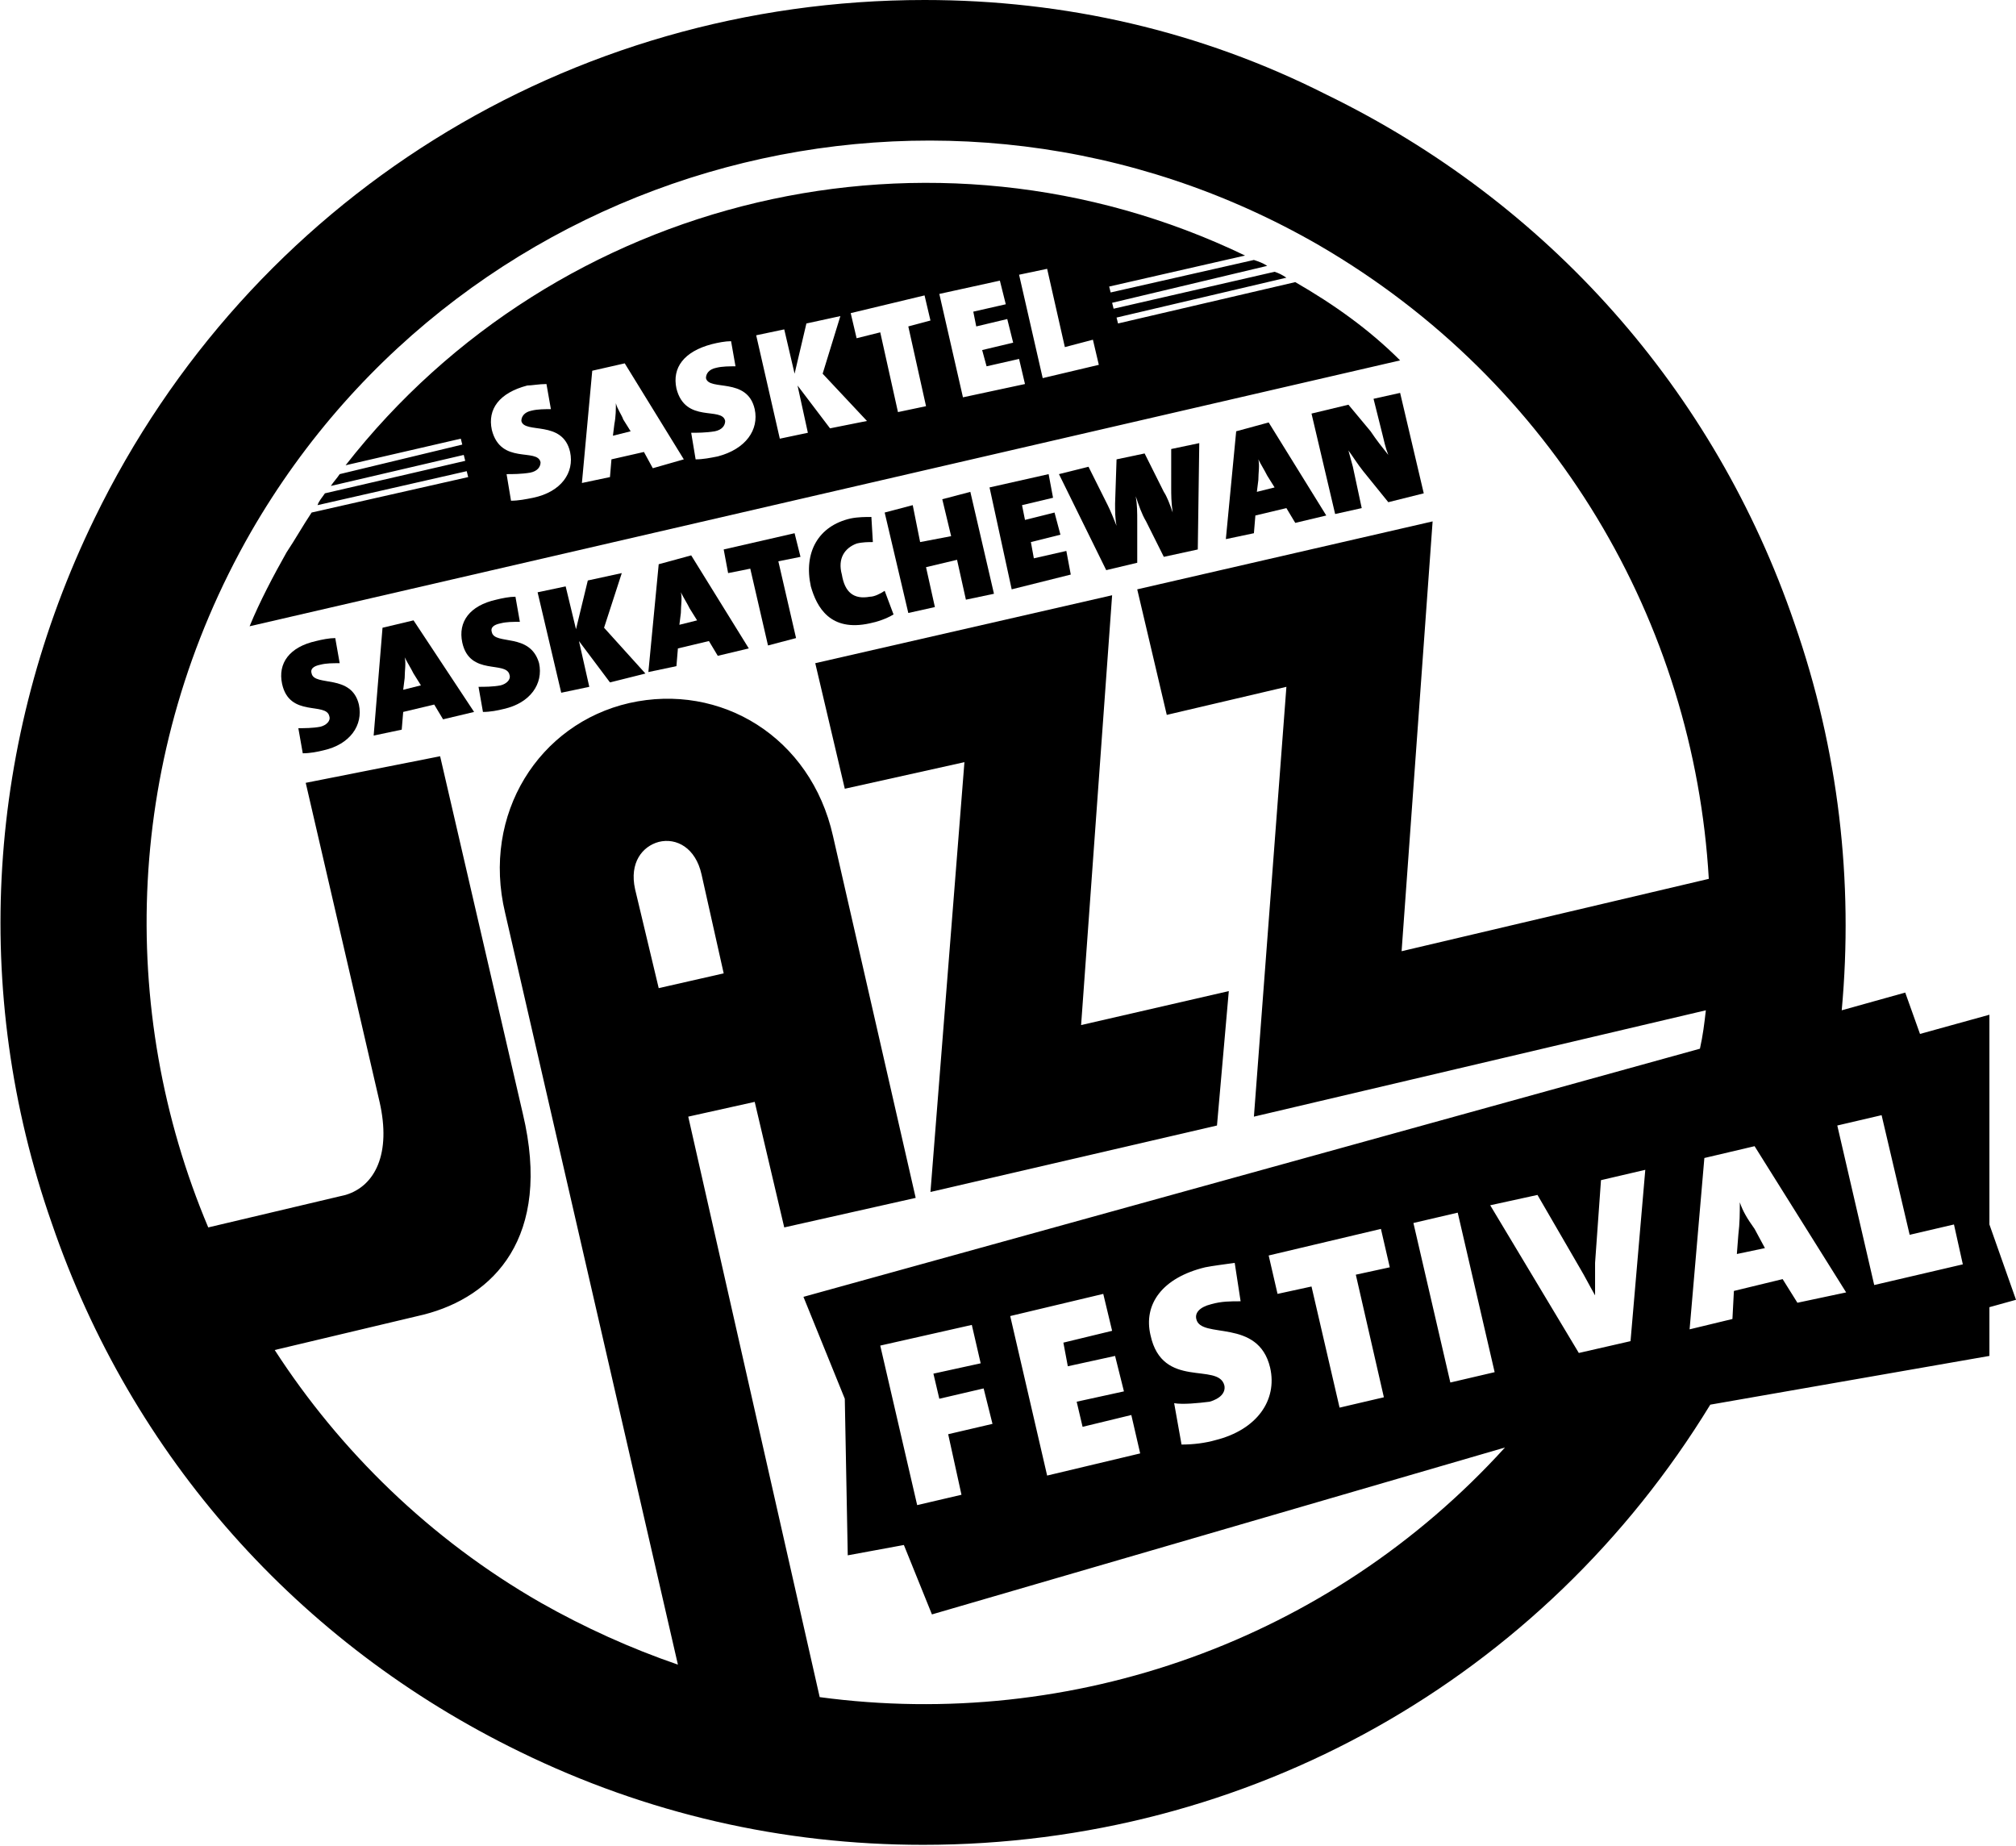 <?xml version="1.0" encoding="UTF-8"?> <svg xmlns="http://www.w3.org/2000/svg" xmlns:xlink="http://www.w3.org/1999/xlink" version="1.1" id="Layer_1" x="0px" y="0px" viewBox="0 0 136.5 125" style="enable-background:new 0 0 136.5 125;" xml:space="preserve"> <g> <path d="M41.7,27.3L41.7,27.3c0,0.4,0,0.9-0.1,1.4l-0.1,0.8l1.2-0.3l-0.5-0.8C42.1,28.1,41.8,27.7,41.7,27.3z"></path> <path d="M87.7,19.1l-12,2.8l-0.1-0.4l11.5-2.7c-0.3-0.2-0.5-0.3-0.8-0.4l-10.9,2.5l-0.1-0.4L85.8,18c-0.3-0.2-0.6-0.3-0.9-0.4 l-9.7,2.2l-0.1-0.4l9.2-2.1C63.1,7.1,37.7,13.2,23.4,31.5l7.8-1.8l0.1,0.4L23,32.1c-0.2,0.3-0.4,0.5-0.6,0.8l9-2.1l0.1,0.4 l-9.5,2.2c-0.2,0.3-0.4,0.5-0.5,0.8l10.1-2.3l0.1,0.4l-10.6,2.4c-0.6,0.9-1.1,1.8-1.7,2.7c-0.9,1.6-1.8,3.3-2.5,5l77.9-18 C92.7,22.3,90.3,20.6,87.7,19.1z M36.1,33.7c-0.5,0.1-1,0.2-1.5,0.2l-0.3-1.8c0.4,0,1,0,1.6-0.1c0.5-0.1,0.7-0.4,0.7-0.7 c-0.2-1-2.7,0.2-3.3-2.2c-0.3-1.4,0.5-2.5,2.4-3C36,26.1,36.5,26,37,26l0.3,1.7c-0.4,0-0.9,0-1.3,0.1c-0.5,0.1-0.7,0.4-0.7,0.7 c0.2,0.9,2.8-0.1,3.3,2.1C38.9,32,38,33.3,36.1,33.7z M44.2,31.7l-0.6-1.1l-2.2,0.5l-0.1,1.2l-1.9,0.4l0.7-7.6l2.2-0.5l4,6.5 L44.2,31.7z M48.6,30.9c-0.5,0.1-1,0.2-1.5,0.2l-0.3-1.8c0.4,0,1,0,1.6-0.1c0.5-0.1,0.7-0.4,0.7-0.7c-0.2-1-2.7,0.2-3.3-2.2 c-0.3-1.4,0.5-2.5,2.4-3c0.4-0.1,0.9-0.2,1.3-0.2l0.3,1.7c-0.4,0-0.9,0-1.3,0.1c-0.5,0.1-0.7,0.4-0.7,0.7c0.2,0.9,2.8-0.1,3.3,2.1 C51.4,29.1,50.5,30.4,48.6,30.9z M56.2,29L54,26.1l0.7,3.2l-1.9,0.4l-1.6-7l1.9-0.4l0.7,3l0.8-3.4l2.3-0.5l-1.2,3.9l3,3.2L56.2,29z M62.7,27.5l-1.9,0.4l-1.2-5.4L58,22.9l-0.4-1.7l5-1.2l0.4,1.7l-1.5,0.4L62.7,27.5z M65.2,26.9l-1.6-7l4.1-0.9l0.4,1.6l-2.2,0.5 l0.2,1l2.1-0.5l0.4,1.6l-2.1,0.5l0.3,1.1l2.2-0.5l0.4,1.7L65.2,26.9z M70.6,25.6l-1.6-7l1.9-0.4l1.2,5.3l1.9-0.5l0.4,1.7L70.6,25.6 z"></path> <path d="M21.1,45.6c-0.1-0.3,0.1-0.5,0.6-0.6c0.4-0.1,0.8-0.1,1.3-0.1l-0.3-1.7c-0.4,0-0.9,0.1-1.3,0.2c-1.8,0.4-2.6,1.5-2.3,2.9 c0.5,2.3,3,1.2,3.2,2.2c0.1,0.3-0.2,0.6-0.6,0.7c-0.5,0.1-1.1,0.1-1.5,0.1l0.3,1.7c0.5,0,1-0.1,1.4-0.2c1.8-0.4,2.7-1.7,2.4-3.1 C23.8,45.6,21.3,46.5,21.1,45.6z"></path> <path d="M83.7,29.2L83,36.5l1.9-0.4l0.1-1.2l2.1-0.5l0.6,1l2.1-0.5l-3.9-6.3L83.7,29.2z M85.1,33.3l0.1-0.8c0-0.5,0.1-1,0-1.4l0,0 c0.2,0.4,0.4,0.7,0.6,1.1l0.5,0.8L85.1,33.3z"></path> <polygon points="65.4,40.6 67.3,40.2 65.7,33.3 63.8,33.8 64.4,36.3 62.3,36.7 61.8,34.2 59.9,34.7 61.5,41.5 63.3,41.1 62.7,38.4 64.8,37.9 "></polygon> <path d="M79.3,33c0,0.5,0,1,0.1,1.7l0,0c-0.2-0.6-0.4-1.1-0.6-1.4l-1.3-2.6l-1.9,0.4l-0.1,3c0,0.5,0,1,0.1,1.5l0,0 c-0.2-0.5-0.4-1-0.6-1.4l-1.3-2.6l-2,0.5l3.2,6.5l2.1-0.5l0-2.8c0-0.6,0-1.1-0.1-1.7l0,0c0.2,0.6,0.4,1.2,0.7,1.7l1.2,2.4l2.3-0.5 l0.1-7.2l-1.9,0.4L79.3,33z"></path> <path d="M93,27l0.6,2.4c0.1,0.4,0.2,0.9,0.4,1.4c-0.4-0.5-0.8-1-1.2-1.6l-1.5-1.8L88.8,28l1.6,6.8l1.8-0.4l-0.6-2.8 c-0.1-0.4-0.2-0.7-0.3-1.1c0.3,0.4,0.6,0.9,1,1.4L94,34l2.4-0.6l-1.6-6.8L93,27z"></path> <polygon points="72.5,38.9 72.2,37.3 70,37.8 69.8,36.7 71.8,36.2 71.4,34.7 69.4,35.2 69.2,34.2 71.3,33.7 71,32.1 67,33 68.5,39.9 "></polygon> <path d="M25.9,42.5l-0.6,7.3l1.9-0.4l0.1-1.2l2.1-0.5l0.6,1l2.1-0.5L28,42L25.9,42.5z M27.3,46.7l0.1-0.8c0-0.5,0.1-1,0-1.4l0,0 c0.2,0.4,0.4,0.7,0.6,1.1l0.5,0.8L27.3,46.7z"></path> <path d="M33.3,42.8c-0.1-0.3,0.1-0.5,0.6-0.6c0.4-0.1,0.8-0.1,1.3-0.1l-0.3-1.7c-0.4,0-0.9,0.1-1.3,0.2c-1.8,0.4-2.6,1.5-2.3,2.9 c0.5,2.3,3,1.2,3.2,2.2c0.1,0.3-0.2,0.6-0.6,0.7c-0.5,0.1-1.1,0.1-1.5,0.1l0.3,1.7c0.5,0,1-0.1,1.4-0.2c1.8-0.4,2.7-1.7,2.4-3.1 C35.9,42.8,33.5,43.7,33.3,42.8z"></path> <path d="M58.9,42.2c0.5-0.1,1.1-0.3,1.6-0.6L59.9,40c-0.3,0.2-0.7,0.4-1,0.4c-1.1,0.2-1.7-0.3-1.9-1.5c-0.3-1.1,0.2-1.8,1-2.1 c0.4-0.1,0.8-0.1,1.1-0.1L59,35c-0.4,0-0.9,0-1.4,0.1c-2.2,0.5-3.2,2.3-2.7,4.6C55.3,41.1,56.2,42.8,58.9,42.2z"></path> <path d="M44.6,38.2l-0.7,7.3l1.9-0.4l0.1-1.2l2.1-0.5l0.6,1l2.1-0.5l-3.9-6.3L44.6,38.2z M46,42.3l0.1-0.8c0-0.5,0.1-1,0-1.4l0,0 c0.2,0.4,0.4,0.7,0.6,1.1l0.5,0.8L46,42.3z"></path> <polygon points="42.1,38.8 39.8,39.3 39,42.6 38.3,39.7 36.4,40.1 38,46.9 39.9,46.5 39.2,43.4 41.3,46.2 43.7,45.6 40.9,42.5 "></polygon> <polygon points="53.8,36.1 49,37.2 49.3,38.8 50.8,38.5 52,43.7 53.9,43.2 52.7,38 54.2,37.7 "></polygon> <path d="M117.8,81.4L117.8,81.4c0,0.7,0,1.4-0.1,2.2l-0.1,1.3l1.9-0.4l-0.7-1.3C118.3,82.5,118,82,117.8,81.4z"></path> <path d="M134.7,82.9V68.7L130,70l-1-2.8l-4.3,1.2c0.8-8.7-0.2-17.6-3.2-26.2c-5.4-15.8-16.7-28.5-31.7-35.8C81.3,2.1,72.1,0,62.6,0 C38.5,0,16.9,13.5,6.4,35.1c-7.3,15-8.4,32-2.9,47.7c5.4,15.8,16.7,28.5,31.7,35.8c8.6,4.2,17.8,6.3,27.3,6.3c0,0,0,0,0,0 c22.1,0,42-11.3,53.3-29.8l18.9-3.3v-3.3l1.8-0.5L134.7,82.9z M55.5,114.9l-8.9-39.3l4.5-1l2,8.5l8.9-2l-5.6-24.5 c-1.5-6.7-7.6-10.4-13.8-9c-6.1,1.4-10,7.5-8.4,14.2l11.7,50.9c-3.2-1.1-6.3-2.5-9.3-4.2c-7.5-4.3-13.6-10.3-18-17.1l10.1-2.4l0,0 c4.7-1.2,8.7-5.2,6.7-13.6l-5.6-24.2L20.7,53l5,21.6c0.8,3.5-0.3,5.7-2.3,6.3l-9.3,2.2C7.9,68.4,8.4,51,17,36 C31.6,10.7,64,2,89.3,16.6c16,9.3,25.4,25.6,26.4,42.9l-20.8,4.9L97,35.3l-20,4.6l2,8.5l8.1-1.9l-2.2,29.1l30.6-7.2 c-0.1,0.9-0.2,1.7-0.4,2.6L54.4,87.8l2.8,6.9l0.2,10.6l3.8-0.7l1.9,4.7l38.8-11.3C90,111.1,72.6,117.2,55.5,114.9z M44.6,66.9 L43,60.2c-0.4-1.8,0.5-2.9,1.6-3.2c1.2-0.3,2.5,0.4,2.9,2.2l1.5,6.7L44.6,66.9z M98.7,82.1l2.5,10.8l-3,0.7l-2.5-10.8L98.7,82.1z M93.7,94.6l-3,0.7l-1.9-8.2l-2.3,0.5l-0.6-2.6l7.6-1.8l0.6,2.6l-2.3,0.5L93.7,94.6z M82.9,93.8c-0.4-1.6-4.2,0.3-5-3.4 c-0.5-2.1,0.8-3.9,3.7-4.6c0.5-0.1,1.3-0.2,2-0.3l0.4,2.6c-0.7,0-1.3,0-2,0.2c-0.8,0.2-1.1,0.6-1,1c0.3,1.4,4.2-0.1,5,3.3 c0.5,2.2-0.9,4.2-3.7,4.9c-0.7,0.2-1.5,0.3-2.3,0.3L79.5,95c0.6,0.1,1.6,0,2.4-0.1C82.6,94.7,83,94.3,82.9,93.8z M72.3,92.5 l3.2-0.7l0.6,2.4l-3.2,0.7l0.4,1.7l3.3-0.8l0.6,2.6l-6.3,1.5l-2.5-10.8l6.3-1.5l0.6,2.5l-3.3,0.8L72.3,92.5z M65.1,101.2l-3,0.7 l-2.5-10.8l6.2-1.4l0.6,2.6L63.2,93l0.4,1.7l3-0.7l0.6,2.4l-3,0.7L65.1,101.2z M110.4,90.8l-3.5,0.8l-6-10l3.2-0.7l2.9,5 c0.3,0.5,0.6,1.1,1,1.8l0,0c0-0.7,0-1.1,0-2.2l0.4-5.6l3-0.7L110.4,90.8z M121.7,88.2l-1-1.6l-3.3,0.8l-0.1,1.9l-2.9,0.7l1-11.6 l3.4-0.8l6.2,9.9L121.7,88.2z M126.9,87l-2.5-10.8l3-0.7l1.9,8.1l3-0.7l0.6,2.7L126.9,87z"></path> <polygon points="63,80.7 82.4,76.2 83.2,67.1 73.2,69.4 75.3,40.3 55.2,44.9 57.2,53.4 65.3,51.6 "></polygon> </g> </svg> 